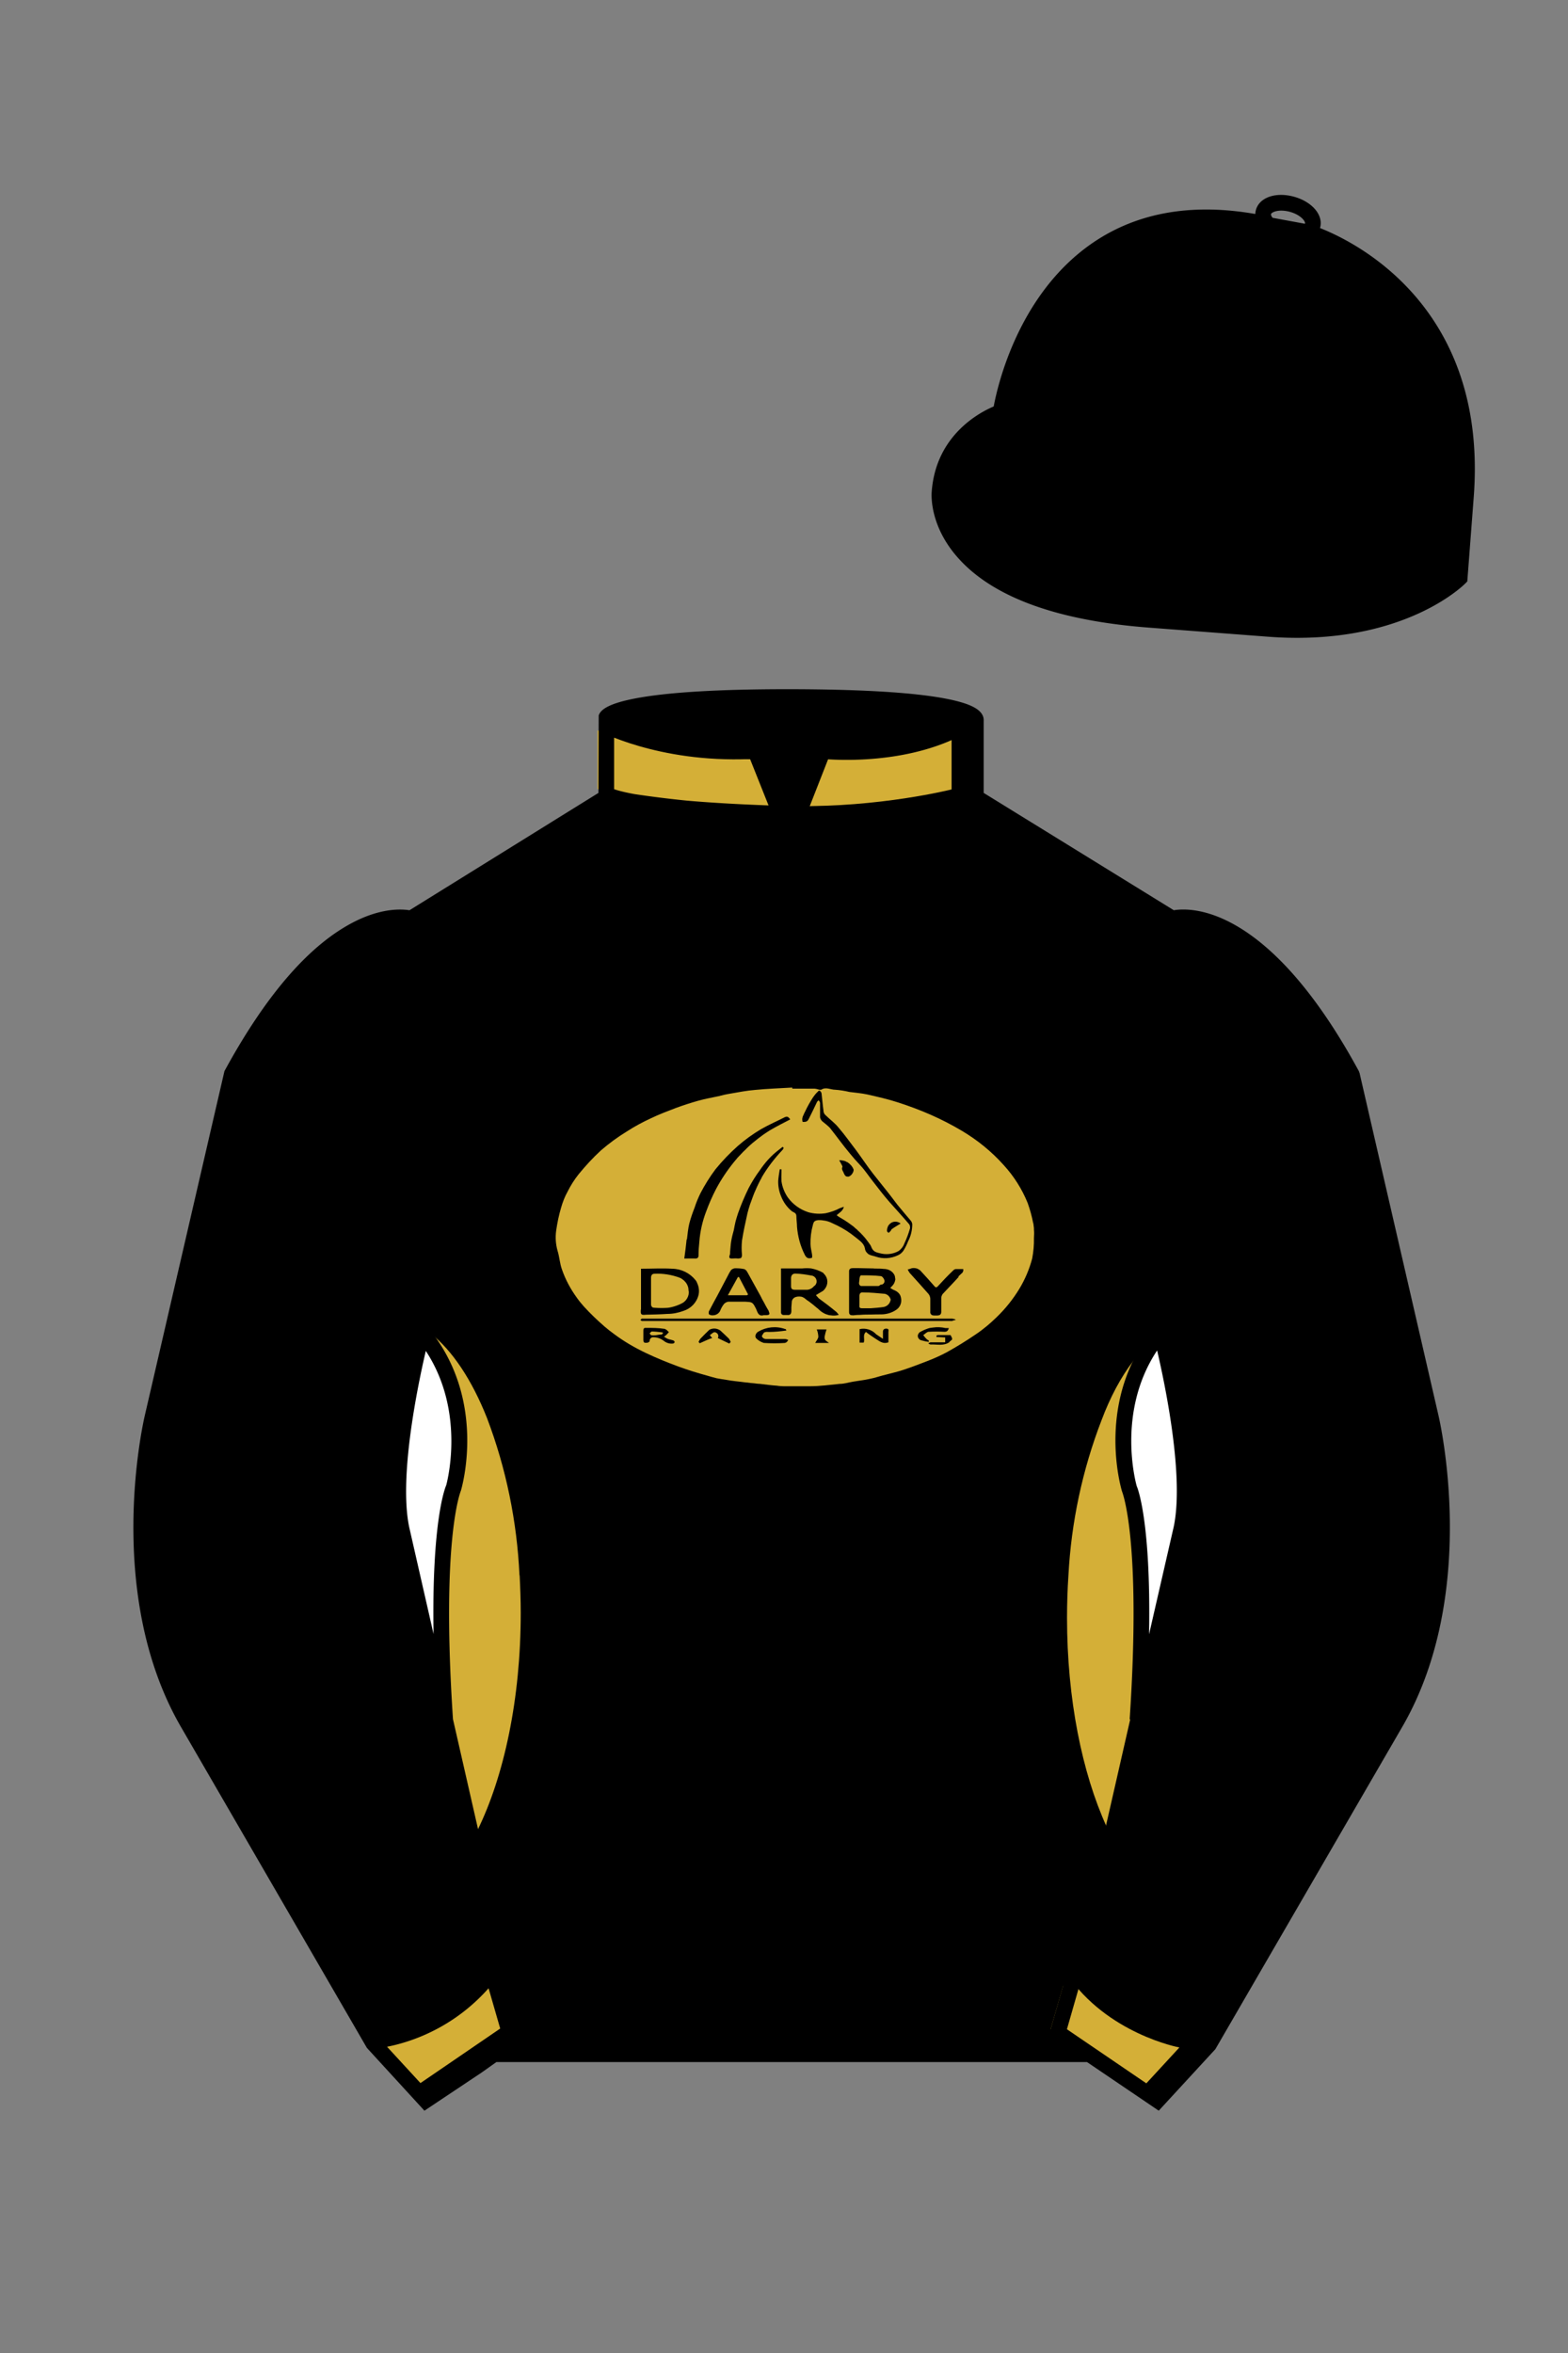 
<svg xmlns="http://www.w3.org/2000/svg" viewBox="0 0 100 150">

	<rect x="0" y="0" width="100" height="150" fill="#808080" stroke="none"/>

	<path d="M74.752 58.99s5.164-1.613 11.451 9.961l5.025 21.795s2.623 11.087-2.232 19.497l-11.869 20.482-3.318 3.605-4.346-2.944H31.484l-1.03.731-3.317 2.213-1.658-1.802-1.659-1.803-5.936-10.241-5.936-10.241c-2.427-4.205-2.985-9.08-2.936-12.902.049-3.823.705-6.595.705-6.595l2.512-10.897 2.512-10.898c3.144-5.787 6.007-8.277 8.084-9.321 2.077-1.043 3.368-.64 3.368-.64l6.228-3.865 6.229-3.865v-5.08s.087-.328 1.571-.655c1.483-.328 4.364-.655 9.95-.655 6.222 0 9.232.368 10.689.737 1.455.369 1.357.737 1.357.737v4.916l12.535 7.73z" fill="#000000"></path>



  <g id="Layer_392" data-name="Layer 392">
    <g>
      <path d="M65.89,77.97c-.08-.43-.2-.86-.35-1.28-.36-.89-.88-1.71-1.53-2.42-.77-.86-1.67-1.59-2.66-2.18-.64-.38-1.3-.72-1.98-1.02-.68-.3-1.38-.56-2.09-.79-.64-.21-1.31-.36-1.97-.51-.37-.08-.76-.11-1.14-.16-.3-.07-.6-.12-.9-.14-.3,0-.6-.2-.9,0h-.11c-.1-.03-.2-.06-.31-.07h-1.42v-.07h0c-.79.05-1.58.07-2.36.15-.54.04-1.08.15-1.61.24-.25.04-.51.1-.73.16-.43.09-.87.17-1.3.29-.43.12-.96.29-1.42.46-.47.18-1.09.41-1.62.67-.52.24-1.02.51-1.5.82-.59.36-1.15.77-1.67,1.22-.51.47-.98.98-1.42,1.52-.28.35-.51.72-.71,1.12-.18.32-.31.67-.41,1.02-.14.47-.24.96-.31,1.45-.06.43-.03.87.09,1.29.12.38.14.81.28,1.19.22.64.55,1.25.95,1.8.14.2.29.38.45.56.41.45.85.87,1.31,1.27.2.17.4.33.61.48.64.48,1.33.88,2.05,1.22.67.32,1.37.6,2.07.86.6.22,1.22.41,1.84.58.19.06.39.11.58.16.2.04.4.07.6.1.42.08.85.11,1.28.17.07,0,.13.01.19.02.02,0,.05,0,.07.01.16.01.32.03.48.05.05,0,.11.01.16.01.17.02.33.04.49.06.21.02.42.05.63.06.02.01.03.01.05.01.11.01.21.02.32.02h1.73c.58,0,1.24-.09,1.85-.15.28,0,.56-.09.85-.14.28-.05.48-.07.71-.11.24-.04.42-.08.63-.13.2-.05.5-.15.77-.21.36-.1.73-.18,1.09-.3.51-.17,1.02-.36,1.53-.56.42-.16.84-.35,1.24-.56.63-.35,1.25-.73,1.85-1.14.48-.32.93-.7,1.34-1.1.56-.54,1.04-1.14,1.45-1.81.36-.6.64-1.25.82-1.94.08-.43.12-.86.11-1.3.01-.18.02-.35,0-.53v-.1c-.01-.11-.03-.21-.04-.32ZM51.52,77.27c.38.11.77.13,1.15.07.31-.07.61-.17.89-.32l.26-.09c-.08.29-.29.37-.46.54.07.06.15.11.22.15.18.1.35.21.51.32.1.07.19.14.29.21.06.04.11.09.16.14.07.05.14.11.2.18.04.03.08.08.13.12.11.11.22.23.32.35.1.13.2.26.29.39.07.08.09.2.15.29.14.23.38.24.61.3.37.07.75.01,1.07-.17.18-.13.31-.31.38-.51.14-.3.25-.6.34-.91h0c.02-.06.01-.12,0-.17h0s0-.02,0-.02c0-.01-.01-.03-.02-.05s-.02-.03-.03-.05c-.41-.48-.83-.94-1.25-1.41-.41-.47-.71-.87-1.06-1.32-.27-.34-.51-.71-.8-1.02s-.46-.5-.67-.76c-.43-.51-.85-1.1-1.28-1.64-.15-.15-.32-.28-.48-.41-.07-.07-.12-.15-.14-.25v-.92c0-.06-.05-.11-.09-.17-.04.04-.09.07-.11.12-.17.35-.33.7-.51,1.05-.09.18-.16.22-.4.21-.01-.04-.02-.07-.02-.1-.01-.04-.01-.09,0-.13.01-.07.03-.14.07-.2.02-.07.06-.14.09-.2.01-.01.02-.03.02-.04.15-.32.32-.62.51-.91.09-.13.18-.24.29-.34.08-.11.14-.08.2,0,.03.04.05.1.05.15.04.35.07.72.12,1.07v.02c.01.09.05.18.12.24.28.28.61.51.86.83.39.45.73.94,1.1,1.42.36.48.71,1.02,1.08,1.49.32.41.65.81.97,1.22.32.4.51.69.79,1.01.21.26.43.51.64.76.06.07.09.15.1.23,0,.38-.09.76-.27,1.1-.08.21-.18.41-.3.6-.09.12-.2.22-.34.28-.44.21-.95.25-1.41.09-.11-.04-.24-.06-.35-.1-.05-.02-.1-.04-.14-.07-.02-.02-.04-.04-.07-.07-.08-.07-.13-.18-.14-.29-.03-.16-.12-.29-.23-.4-.1-.1-.22-.18-.31-.26-.12-.09-.23-.18-.35-.27-.36-.26-.75-.48-1.16-.66-.19-.1-.4-.17-.62-.19-.1-.02-.2-.02-.3-.02-.23.03-.3.08-.35.32-.11.39-.16.8-.15,1.21,0,.23.07.45.1.67.01.07.01.13,0,.2-.25.09-.38,0-.48-.22-.27-.54-.43-1.14-.48-1.75,0-.22-.04-.46-.04-.68s-.18-.24-.28-.31c-.31-.25-.55-.58-.7-.97-.13-.31-.19-.65-.18-.98.02-.25.06-.49.1-.73h.11v.2c-.01.19-.01.38,0,.57.05.36.19.71.4,1.02.32.44.77.77,1.29.94ZM53.66,74.22s-.02-.04-.03-.06c-.02-.05-.05-.08-.08-.14-.01-.02-.02-.03-.03-.05h0c.06-.01.13-.01.19.01.05,0,.1.01.14.03.04,0,.08.02.12.05.04.01.08.03.12.06.14.1.27.24.34.41.01.02.01.04.01.06,0,.03-.01.05-.01.07-.01.03-.02.05-.03.08-.02.05-.06.1-.1.15-.03.02-.05.05-.08.07-.01.01-.03.01-.04.02s-.03.01-.04.02c-.02.01-.04.01-.06.01-.03,0-.06-.01-.09-.01-.06-.02-.1-.06-.14-.14-.02-.03-.04-.07-.05-.11-.05-.11-.15-.22-.07-.37h0s-.03-.11-.07-.16ZM56.57,78.47v-.04s0-.09.02-.13c.01-.05.02-.08.04-.12.01-.01.01-.03.02-.04.02-.03.04-.06.07-.09s.07-.07.12-.1c.18-.11.43-.09.6.05-.01.01-.02.01-.02.01-.19.12-.36.21-.52.33-.05,0-.06.1-.11.14-.03.04-.07.08-.12.11-.02-.01-.04-.03-.06-.05-.03-.03-.05-.05-.04-.07ZM56.98,82.23h.02s.05.02.08.04c.03.01.06.03.08.04.05.03.1.07.14.11.08.08.14.18.16.31h0c.07.31-.06.62-.32.78-.27.18-.58.27-.91.28-.22,0-.45,0-.68.01-.23,0-.46,0-.68.02-.16,0-.31.01-.46.03-.18,0-.26-.04-.26-.21,0-.02,0-.05,0-.08v-2.47s0-.04,0-.06c.01-.14.09-.19.25-.19.26,0,.52,0,.78.01.17,0,.34.01.51.01.06.01.11.01.17.01.16,0,.32,0,.48.02.17,0,.32.04.44.11.13.08.23.19.28.32.01.04.02.07.02.1,0,.05.02.09.02.14h0c-.02.13-.06.23-.12.32-.06.08-.12.15-.2.21t0,.01c.07.05.14.1.21.13ZM52.13,82.67s.04.05.06.07h.01s0,.02.02.03c.18.13.36.27.55.41,0,0,0,0,0,0,.18.14.36.28.54.43.03.02.06.05.08.08.04.04.07.08.1.13-.17.05-.34.06-.5.03-.03,0-.07-.01-.11-.01-.08-.02-.17-.05-.25-.08-.05-.03-.1-.05-.15-.08-.07-.04-.13-.09-.19-.14-.07-.07-.14-.13-.22-.19-.15-.13-.3-.25-.46-.37-.08-.05-.16-.11-.24-.17,0-.01-.01-.01-.02-.02-.02-.02-.05-.04-.07-.05-.03-.02-.05-.03-.09-.05-.04-.01-.07-.03-.11-.03-.13-.02-.28-.01-.4.05-.09.05-.16.14-.18.24-.01.13-.02.25-.03.39v.22c0,.18-.06.29-.26.27h-.24s-.08-.01-.11-.04c-.01-.02-.03-.03-.03-.05-.02-.02-.02-.05-.02-.09v-2.79h1.36c.19-.02.38-.02.56,0,.27.05.53.14.77.28,0,.01.01.01.01.02.02.02.05.05.07.08.24.25.25.65.02.93-.05.08-.13.14-.21.18-.11.06-.21.13-.35.21.02.04.05.07.08.1ZM48.58,75.07c-.15.26-.28.53-.4.81-.11.23-.19.48-.28.72-.02.06-.04.12-.07.19-.06.19-.12.38-.16.55-.13.59-.26,1.17-.35,1.75-.03.31-.03.61,0,.91,0,.08-.02.14-.05.18-.01.02-.03.03-.05.03t-.01,0s-.08.02-.13.02c-.19-.02-.28,0-.42,0-.06,0-.1-.02-.12-.03-.01-.01-.01-.02-.02-.03-.01-.02-.01-.06,0-.11h0s.02-.06.03-.08c0-.02.01-.05.01-.08v-.06c.01-.11.02-.23.03-.35s.02-.23.04-.35c.04-.24.1-.49.17-.73.03-.18.07-.36.11-.54h0c.05-.18.1-.35.16-.53.19-.54.42-1.08.67-1.59.21-.4.45-.79.72-1.15.33-.49.73-.94,1.21-1.3.07-.06.16-.13.24-.19l.07.06s-.01.01-.01.02c-.01.04-.03.08-.06.11-.51.54-.97,1.13-1.34,1.77ZM49.07,83.74c0,.07-.07.1-.23.1h-.14c-.05.02-.09.02-.13.02h-.01c-.21-.01-.26-.24-.34-.42-.16-.32-.22-.42-.45-.44-.07,0-.16-.02-.27-.02h-1.04c-.11.01-.22.07-.29.15-.11.14-.19.29-.25.45-.1.18-.28.27-.47.27h-.02c-.07,0-.14-.02-.2-.05-.04-.03-.05-.17,0-.24.17-.33.34-.64.51-.95l.67-1.27c.06-.13.13-.25.21-.37.07-.07.16-.11.25-.12.2,0,.39.01.58.05.02,0,.05.02.07.03.03.03.07.06.1.09.01.02.02.05.03.07h.01c.29.52.57,1.03.85,1.54.03.06.07.14.1.2.04.08.09.15.13.23.01.03.03.05.04.08.04.07.08.15.12.22.04.07.08.14.12.2,0,.04.03.07.03.1.01.03.02.06.02.08ZM43.79,79.01h.02c.04-.34.07-.68.15-1.01.09-.35.21-.69.34-1.02.1-.32.23-.62.37-.91.28-.54.6-1.05.96-1.53.44-.54.92-1.04,1.44-1.5.46-.4.95-.75,1.47-1.06.51-.29,1.02-.51,1.53-.77h.01c.18-.08.24.07.32.15,0,0-.02,0-.02.01-.43.22-.86.44-1.27.68-.15.09-.29.19-.44.29-.04.03-.08.06-.12.09-.14.1-.27.2-.4.31-.22.17-.43.36-.63.57-.08.07-.16.15-.24.24-.08.08-.15.16-.23.24-.08.1-.17.2-.25.3-.43.53-.81,1.1-1.13,1.7-.24.46-.45.94-.63,1.43-.24.62-.39,1.28-.44,1.95-.03.28-.05.56-.05.85,0,.15-.06.21-.21.21-.16-.01-.43,0-.7,0,.06-.41.11-.82.15-1.22ZM40.88,83.48v-2.6c.69,0,1.34-.04,2,0,.58.01,1.12.28,1.48.73.04.05.07.1.09.15,0,0,0,0,0,.01.12.24.16.52.1.78-.12.49-.49.87-.97,1.02-.33.12-.67.19-1.02.19-.45.03-.91.04-1.36.05-.18.02-.26.01-.3-.04-.04-.05-.04-.13-.03-.29ZM43.03,85.56s-.03.06-.08.08c-.01,0-.02.01-.03.01-.2.02-.4-.03-.57-.16-.21-.17-.48-.26-.75-.24-.04.01-.07.04-.1.06-.03.03-.05.06-.06.1,0,.02,0,.04-.01.06,0,.02-.01.03-.01.05-.04.05-.1.07-.16.08h-.1s-.04,0-.06-.01c-.02-.01-.03-.02-.04-.04-.01-.02-.01-.03-.02-.05-.01-.03-.01-.06-.01-.09v-.57c0-.18.06-.2.2-.19.38,0,.76,0,1.13.06h.02s.02.01.03.01c.05.02.1.06.15.1.01.01.02.03.03.04.03.02.05.04.07.06-.07.08-.13.15-.2.21-.04.03-.08.06-.12.08.1.05.14.1.25.14.05.02.11.04.18.05.03.01.05.02.07.02.04.01.07.02.1.03.01.01.03.02.05.03.03.03.01.05.04.07h0ZM46.51,85.65l-.73-.35c.07-.13.02-.28-.1-.34-.02-.02-.05-.03-.09-.03-.09-.03-.21.12-.32.18l.15.19-.16.05-.3.13-.33.15-.08-.08c.03-.07.07-.14.11-.2.19-.2.39-.4.58-.58.23-.12.49-.1.7.05.17.16.36.33.54.51.05.07.09.14.12.22l-.09.1ZM50.25,85.47h-.01s-.02.04-.04.05c-.03.04-.06.07-.1.07l-.03.02c-.45.03-.91.03-1.36,0-.18-.06-.34-.15-.47-.28-.11-.1-.07-.28.06-.4.02-.01.04-.03.06-.04.51-.3,1.13-.37,1.7-.17.02,0,.05.01.06.02l.03.08h.01c-.4.05-.75.09-1.11.09-.11,0-.2-.02-.27.02,0,0-.02,0-.03,0-.02.02-.05.04-.07.08-.09.14-.11.17-.07.22.05.08.13.12.22.13h1.22c.08,0,.16.03.22.06-.01,0-.01.02-.02.04ZM51.99,85.61c.07-.13.19-.26.2-.4-.01-.16-.04-.32-.1-.46h.62c-.05.15-.09.3-.12.46,0,.03,0,.06,0,.09.01.14.12.2.24.28,0,.01.03.02.04.03h-.88ZM56.66,85.57c-.38.14-.61-.11-.87-.26-.19-.13-.38-.25-.56-.4-.24.2-.05.46-.15.68h-.26v-.86c.39-.09.79.04,1.06.33l.43.29v-.46c0-.13.09-.2.22-.19.14,0,.15.07.13.21v.66ZM59.03,85.51c-.11-.03-.23-.05-.34-.09-.13-.08-.2-.23-.13-.37.02-.03.04-.06.06-.09.02-.02.04-.04.07-.05.17-.1.34-.17.52-.23.09-.03.19-.04.28-.05.27-.04.54-.03.8.03h.22c-.03.13-.09.21-.19.23-.02,0-.05.01-.07.01-.34-.02-.68-.02-1.02,0h-.03s-.02,0-.03.01c-.09.03-.19.14-.29.2.06.09.14.18.22.26.04.03.08.06.13.08v.1s-.02-.01-.03-.01c-.06-.01-.11-.02-.17-.03ZM60.65,85.45s-.07.07-.1.09v.02c-.37.26-.79.13-1.2.15-.05,0-.11-.05-.15-.07h0s.09-.06.14-.07h.94v-.31h0l-.56-.03v-.08s.06-.04.09-.04h.81s.08.13.1.21c.01.05,0,.09-.06.13ZM60.75,84.21h-19.82s-.06-.04-.09-.07h0s.06-.06.09-.08h19.79c.08.01.16.03.23.06t.02,0c-.07.04-.15.06-.24.07h.02ZM61.37,81.14s-.08.07-.11.1l-.05.05s-.02.01-.02.02c-.01,0-.02.01-.03.02-.01.02-.03.04-.04.05l.02.02c-.33.37-.68.72-1.02,1.09-.05.07-.08.15-.09.23v.89c0,.17-.07.24-.24.25h-.22c-.08,0-.14-.02-.18-.06h0c-.05-.05-.07-.11-.06-.19v-.83c-.01-.11-.05-.22-.12-.3-.39-.45-.8-.89-1.2-1.34-.05-.07-.09-.15-.12-.22.09,0,.17-.05.25-.07.09-.02.18-.02.27,0,.03.01.05.01.07.02.03,0,.05.02.07.03t.01.01s.02,0,.02.01c.03.01.06.03.08.05.01,0,.01.01.02.01.31.33.61.67.92,1.02.01.02.02.03.04.04.05.04.1.04.17-.04.32-.35.65-.7.99-1.02.04-.04.09-.07.15-.08h.48c.02.1-.01.18-.06.24Z" fill="#D4AF37"></path>
      <path d="M56.8,82.87c-.04.23-.22.41-.45.45-.27.04-.54.06-.82.08h-.54c-.18,0-.19-.06-.18-.19v-.6c0-.15.08-.24.23-.22.46,0,.94.05,1.4.09.19.05.33.2.37.39Z" fill="#D4AF37"></path>
      <path d="M56.19,81.89c-.05,0-.1.08-.16.09h-1s-.09,0-.13,0c-.19-.1-.09-.27-.09-.41s.06-.27.1-.27c.42,0,.84,0,1.26.05.09,0,.2.15.23.25.04.12-.03.25-.16.29-.02,0-.03,0-.05,0Z" fill="#D4AF37"></path>
      <path d="M51.89,82.02c-.13.14-.32.22-.51.2h-.33c-.12,0-.24,0-.36,0-.18,0-.24-.07-.24-.23v-.51c0-.18.1-.3.29-.29.33.01.66.06.98.12.21.01.37.19.36.39,0,.12-.07.24-.18.3Z" fill="#D4AF37"></path>
      <path d="M43.93,82.31c.02.34-.17.65-.47.79-.2.1-.42.18-.64.23-.08.02-.15.03-.22.04-.27.02-.55.02-.83,0-.07,0-.12-.01-.16-.03-.02-.01-.03-.02-.03-.03-.02-.02-.03-.04-.04-.06-.02-.04-.02-.08-.02-.14v-1.65c0-.09.02-.17.07-.21.02-.02.04-.03.07-.04,0,0,.01,0,.02,0,.01-.01.03-.01.04-.01.55-.03,1.11.06,1.62.25.06.02.11.05.15.08.05.03.09.07.13.1.04.04.08.08.11.12.04.05.07.09.09.14.02.04.04.08.05.12.02.05.03.09.03.13,0,.02,0,.03.01.05,0,.03,0,.07,0,.1Z" fill="#D4AF37"></path>
      <path d="M47.71,82.52l-.07.05h-1.22c.22-.4.43-.78.64-1.16h.07l.58,1.11Z" fill="#D4AF37"></path>
      <path d="M42.29,84.96s0,0,0,.01c-.02.02-.03.04-.04.06l-.02.02s-.02.02-.02.02c-.13,0-.26.03-.39.05-.05,0-.09.01-.13.01-.04,0-.08,0-.12-.01h-.02c-.05,0-.08-.07-.12-.12.05-.04.1-.12.14-.12h.01c.2,0,.4.03.6.05.03,0,.05.01.07.02,0,0,.01,0,.01,0,.01,0,.02,0,.02,0Z" fill="#D4AF37"></path>
    </g>
    <path d="M33.13,100.42c-.16-3.43-.85-6.81-2.07-10.02-.96-2.42-2.2-4.3-3.61-5.41,0-.01-.01-.01-.02-.02-.28-.22-.56-.41-.86-.57.25.7.41,1.42.49,2.17.02-.08.04-.16.06-.23.02-.1.05-.2.07-.29.25.38.47.78.65,1.17.02.05.04.09.06.14.18.42.33.83.46,1.24h0c.01.06.03.1.04.15.03.09.05.17.07.25.24.96.33,1.88.34,2.69.01.3,0,.58-.02.85-.01.2-.02.39-.04.57-.06.53-.13.95-.19,1.22-.04.21-.07.32-.07.32,0,.01-.02.08-.06.2-.07.24-.19.7-.32,1.48-.02.15-.05.31-.07.48,0,.03-.01.05-.01.08h0c-.01.09-.02.17-.03.25-.04.31-.08.65-.11,1.03-.02.23-.04.46-.06.72-.02.24-.04.49-.05.75-.01.21-.02.44-.04.67.01.01.01.02,0,.04h0c-.01.29-.02.58-.03.89v.18c-.02.78-.02,1.65-.01,2.62v.11l-.03-.11-.2-.86c0,.43-.02.85-.08,1.27,0,.01,0,.02,0,.03.01.78-.07,1.57-.24,2.33l.06.25,1.08,4.7v.04s.19.79.19.79l.47,2.01.69,3.01v.03s.09.34.09.34c.19-.3.37-.62.53-.95l.04-.04s.01-.04.01-.05c.05-.09.1-.17.14-.26,1.7-3.46,2.76-8.39,2.76-13.85,0-.82-.03-1.63-.07-2.41Z" fill="#D4AF37"></path>
    <path d="M73.64,104.11c-.04-.48-.04-.96,0-1.44l-.04.19-.27,1.18-.03.11v-.11c.01-1.07,0-2.03-.02-2.88v-.09c-.01-.45-.03-.86-.05-1.25,0-.05-.01-.1-.01-.15,0-.22-.02-.43-.03-.63-.01-.07-.01-.13-.02-.2-.06-.81-.14-1.47-.22-2.01-.03-.18-.05-.35-.08-.5-.16-.92-.31-1.37-.35-1.52-.01-.03-.02-.05-.02-.06,0-.02-.06-.22-.12-.56-.06-.25-.11-.59-.16-.98-.03-.28-.06-.6-.07-.95h0c-.01-.19-.01-.38-.01-.58.01-.81.09-1.72.34-2.68.02-.08.04-.16.07-.25.01-.05.03-.09.05-.14.02-.09.05-.17.08-.26.11-.35.24-.7.41-1.04.14-.32.31-.63.51-.94.06-.11.13-.21.2-.32.01.07.03.14.05.22.15-.48.34-.94.56-1.39,0,0,0-.03,0-.03v-.03s-.02-.02-.02-.02h-.01c-.24.14-.47.3-.7.48h0c-.5.41-.97.9-1.42,1.49,0,.01-.01.01-.01.02-.77,1.01-1.45,2.28-2,3.75-1.22,3.16-1.93,6.5-2.11,9.88-.06.89-.09,1.79-.09,2.71,0,5.18.96,9.88,2.52,13.31h0c.17.4.36.77.55,1.13l1.22-5.27.04-.16.09-.38.46-2.02h.08s.76-3.44.76-3.44c-.12-.72-.16-1.45-.12-2.18Z" fill="#D4AF37"></path>
  </g>


	<path fill="#000000" d="M83.483 14.819s11.045 3.167 10.006 16.831l-.299 3.929-.098 1.266s-3.854 3.878-12.191 3.244l-7.594-.578c-14.146-1.076-13.389-8.132-13.389-8.132.299-3.929 3.901-5.104 3.901-5.104s2.192-14.981 16.72-12.033l.391.107 2.553.47z"></path>


	<path fill="#000000" d="M27.109 134.103l2.913-1.944 1.434-.999 2.014-1.385-1.298-4.521-1.154-3.698-5.45-23.896c-.876-4.191 1.314-12.492 1.314-12.492s4.328-17.817-.715-26.405c0 0-5.164-1.613-11.452 9.961L9.69 90.519s-2.623 11.088 2.231 19.498l11.871 20.482 3.317 3.604"></path>


	<path fill="#000000" d="M73.785 134.1l-2.912-1.944-1.434-1-2.014-1.384 1.297-4.521 1.154-3.698 5.451-23.896c.875-4.191-1.314-12.493-1.314-12.493s-4.328-17.816.715-26.404c0 0 5.164-1.613 11.451 9.961l5.025 21.795s2.623 11.087-2.232 19.497l-11.869 20.482-3.318 3.605"></path>


	<path fill="#D4AF37" d="M47.835 48.387l1.188 2.979s-8-.104-10.917-1.063v-3.75c0 .001 3.843 2.084 9.729 1.834zm3.948 0l-1.219 3c5.563.094 10.125-1.063 10.125-1.063v-3.688c-3.656 2.033-8.906 1.751-8.906 1.751z"></path>


	<path fill="#D4AF37" d="M23.688 130.48s4.605-.855 7.192-4.699l1.021 3.536-5.696 3.893-2.517-2.73zm51.528.043s-4.605-.855-7.191-4.699l-1.021 3.535 5.697 3.893 2.515-2.729z"></path>


	<path fill="#fff" d="M25.587 97.434c-.875-4.191 1.313-12.492 1.313-12.492 3.678 4.398 2.014 9.944 2.014 9.944s-1.313 2.917-.525 14.753l-2.802-12.205z"></path>
	<path fill="#fff" d="M75.345 97.434c.877-4.191-1.313-12.492-1.313-12.492-3.678 4.398-2.014 9.944-2.014 9.944s1.313 2.917.525 14.753l2.802-12.205z"></path>
	<path d="M84.819 40.543c-11.27 0-17.779-5.718-18.052-5.961-4.297-3.521-3.444-8.346-3.406-8.55l.982.184c-.033.181-.769 4.457 3.075 7.606.08.071 6.532 5.721 17.403 5.721h.09l.002 1h-.094z
	M82.73 40.661c-.596 0-1.218-.023-1.867-.072l-7.593-.579c-6.005-.457-10.158-2.021-12.344-4.647-1.696-2.038-1.513-3.956-1.504-4.037.271-3.571 3.034-5.027 3.952-5.415.256-1.371 1.571-7.096 6.191-10.343 2.977-2.091 6.7-2.705 11.074-1.816l.423.115 2.559.471c.114.033 11.425 3.44 10.367 17.35l-.411 5.379-.13.13c-.151.154-3.53 3.464-10.717 3.464zm-5.795-26.304c-2.591 0-4.87.677-6.794 2.03-4.813 3.383-5.817 9.896-5.826 9.961l-.045.305-.294.098c-.134.044-3.289 1.132-3.558 4.667-.008.078-.137 1.629 1.303 3.337 1.386 1.645 4.527 3.718 11.625 4.258l7.594.578c7.166.546 10.944-2.356 11.67-2.982l.381-4.997c.977-12.83-9.1-16.144-9.624-16.307l-2.958-.58a17.567 17.567 0 0 0-3.474-.368z
	M82.73 40.661c-.596 0-1.218-.023-1.867-.072l-7.593-.579c-6.005-.457-10.158-2.021-12.344-4.647-1.696-2.038-1.513-3.956-1.504-4.037.271-3.571 3.034-5.027 3.952-5.415.256-1.371 1.571-7.096 6.191-10.343 2.977-2.091 6.7-2.705 11.074-1.816l.423.115 2.559.471c.114.033 11.425 3.44 10.367 17.35l-.411 5.379-.13.13c-.151.154-3.53 3.464-10.717 3.464zm-5.795-26.304c-2.591 0-4.87.677-6.794 2.03-4.813 3.383-5.817 9.896-5.826 9.961l-.045.305-.294.098c-.134.044-3.289 1.132-3.558 4.667-.008.078-.137 1.629 1.303 3.337 1.386 1.645 4.527 3.718 11.625 4.258l7.594.578c7.166.546 10.944-2.356 11.67-2.982l.381-4.997c.977-12.83-9.1-16.144-9.624-16.307l-2.958-.58a17.567 17.567 0 0 0-3.474-.368z
	M82.574 15.469a3.11 3.11 0 0 1-.82-.114c-.686-.19-1.256-.589-1.524-1.066-.169-.299-.215-.613-.132-.908.223-.802 1.273-1.161 2.436-.838.685.189 1.255.587 1.524 1.065.169.299.215.614.132.91-.082.295-.282.54-.58.709-.285.16-.646.242-1.036.242zm-.858-2.042c-.389 0-.63.131-.655.223-.009.033.005.087.039.147.104.185.409.452.922.594.513.143.91.07 1.095-.035.061-.035.101-.074.109-.107l.001-.002c.01-.033-.005-.088-.04-.149-.104-.185-.408-.451-.92-.593a2.105 2.105 0 0 0-.551-.078z
	M73.901 134.551l-7.018-4.773 1.396-4.866 1.157-3.71 5.441-23.858c.839-4.021-1.289-12.173-1.311-12.254-.181-.745-4.32-18.123.767-26.785l.099-.167.184-.057c.229-.071 5.632-1.596 12.04 10.199l.048.126 5.025 21.795c.108.458 2.611 11.375-2.287 19.859L77.51 130.632l-3.609 3.919zm-5.857-5.19l5.701 3.883 2.991-3.249 11.842-20.436c4.696-8.134 2.204-19.022 2.179-19.131l-5.011-21.731c-5.364-9.843-9.742-9.825-10.658-9.696-4.709 8.387-.593 25.667-.55 25.842.088.334 2.206 8.455 1.317 12.714l-5.453 23.905-1.164 3.736-1.194 4.163zM27.069 134.554l-3.671-4.006-11.871-20.482c-4.897-8.485-2.394-19.403-2.284-19.864l5.071-21.919c6.411-11.799 11.813-10.27 12.04-10.199l.185.057.098.167c5.087 8.663.948 26.041.77 26.776-.024.091-2.152 8.245-1.31 12.271l5.448 23.888 1.144 3.661 1.4 4.877-7.02 4.773zm-2.834-4.555l2.99 3.248 5.702-3.883-1.198-4.175-1.151-3.688-5.46-23.934c-.893-4.267 1.227-12.388 1.317-12.731.04-.165 4.155-17.44-.551-25.829-.909-.107-5.339-.069-10.661 9.692l-5.008 21.729c-.026.111-2.519 11.001 2.176 19.136l11.844 20.435z
	M23.777 130.604l-.057-.998c.049-.003 4.939-.348 7.894-5.146l.852.523c-3.237 5.258-8.468 5.609-8.689 5.621z
	M27.903 109.751l-2.805-12.215c-.89-4.259 1.229-12.379 1.319-12.723l.247-.935.621.742c3.807 4.551 2.18 10.171 2.109 10.408-.034.087-1.268 3.124-.505 14.576l-.986.147zm-1.827-12.425l1.575 6.859c-.126-7.325.762-9.403.808-9.505-.004 0 1.317-4.618-1.323-8.591-.54 2.327-1.721 8.062-1.06 11.237zM51.09 52.412c-6.99 0-12.442-1.079-12.523-1.095l.198-.98c.12.025 12.197 2.409 23.363.001l.211.978c-3.813.822-7.727 1.096-11.249 1.096z
	M51.547 52.42l-.754-.02c-10.628-.278-12.238-1.21-12.453-1.394l.65-.76-.325.38.288-.408c.059.036 1.529.871 11.112 1.161l-1.17-2.989c-1.409.054-6.492.059-10.477-2.209l.494-.869c4.315 2.455 10.223 2.065 10.282 2.063l.367-.026 1.986 5.071z
	M50.904 52.404h-.733l1.983-5.065.379.041c.058.007 5.735.577 9.436-2.061l.58.814c-3.475 2.477-8.334 2.363-9.738 2.272L51.638 51.4c7.338-.069 10.418-1.167 10.449-1.178l.344.939c-.139.051-3.485 1.243-11.527 1.243z
	M73.031 109.751l-.986-.146c.762-11.452-.472-14.489-.484-14.519-.092-.295-1.719-5.915 2.088-10.466l.621-.742.246.935c.091.344 2.209 8.465 1.318 12.723l-.002.01-2.801 12.205zm.766-23.661c-2.652 3.985-1.314 8.603-1.3 8.652.027.051.912 2.12.786 9.44l1.573-6.856c.663-3.176-.518-8.911-1.059-11.236zM32.544 125.555h35.971v1H32.544zM77.101 130.604c-.222-.012-5.455-.362-8.689-5.621l.852-.523c2.964 4.818 7.844 5.144 7.893 5.146l-.056.998zM50.949 44.453c9.949 0 11.197 1.295 11.197 1.295-3.447 2.682-9.653 2.065-9.653 2.065l-1.61 3.884-1.652-3.822c-8.023 0-10.431-2.188-10.431-2.188s1.083-1.234 12.149-1.234z
	M73.899 134.553l-4.575-3.1H31.658l-.9.639-3.685 2.459-3.671-4.007-11.871-20.482c-2.565-4.445-3.049-9.609-3.003-13.16.049-3.834.691-6.588.719-6.703l5.071-21.919c2.657-4.891 5.449-8.097 8.299-9.529 1.731-.87 2.992-.805 3.498-.724l12.051-7.479.017-4.93c.111-.418.748-.75 1.947-1.015 2.004-.442 5.388-.667 10.058-.667 5.202 0 8.839.253 10.812.752.907.23 1.427.502 1.636.857a.696.696 0 0 1 .099.391v4.611l12.125 7.479c1.135-.186 6.067-.296 11.799 10.253l.048.126L91.732 90.2c.108.458 2.611 11.375-2.287 19.859L77.51 130.632l-3.611 3.921zm-49.659-4.558l2.99 3.249 4.109-2.791h38.292l4.116 2.789 2.989-3.247 11.842-20.436c4.701-8.143 2.204-19.022 2.179-19.131l-5.011-21.732c-5.95-10.916-10.79-9.678-10.836-9.661l-.212.061-.194-.114-12.771-7.877v-5.079c-.095-.068-.353-.209-.98-.369-1.301-.329-4.189-.722-10.566-.722-5.727 0-8.513.35-9.842.644-.712.157-1.041.303-1.179.382v5.143l-12.887 7.998-.218-.068c-.006-.002-1.155-.315-2.994.609-1.825.917-4.664 3.233-7.837 9.053l-5.008 21.729c-.007.03-.645 2.771-.692 6.489-.044 3.425.417 8.398 2.869 12.646l11.841 20.435zm14.835-83.971z
	" fill="#000000"></path>

</svg>
